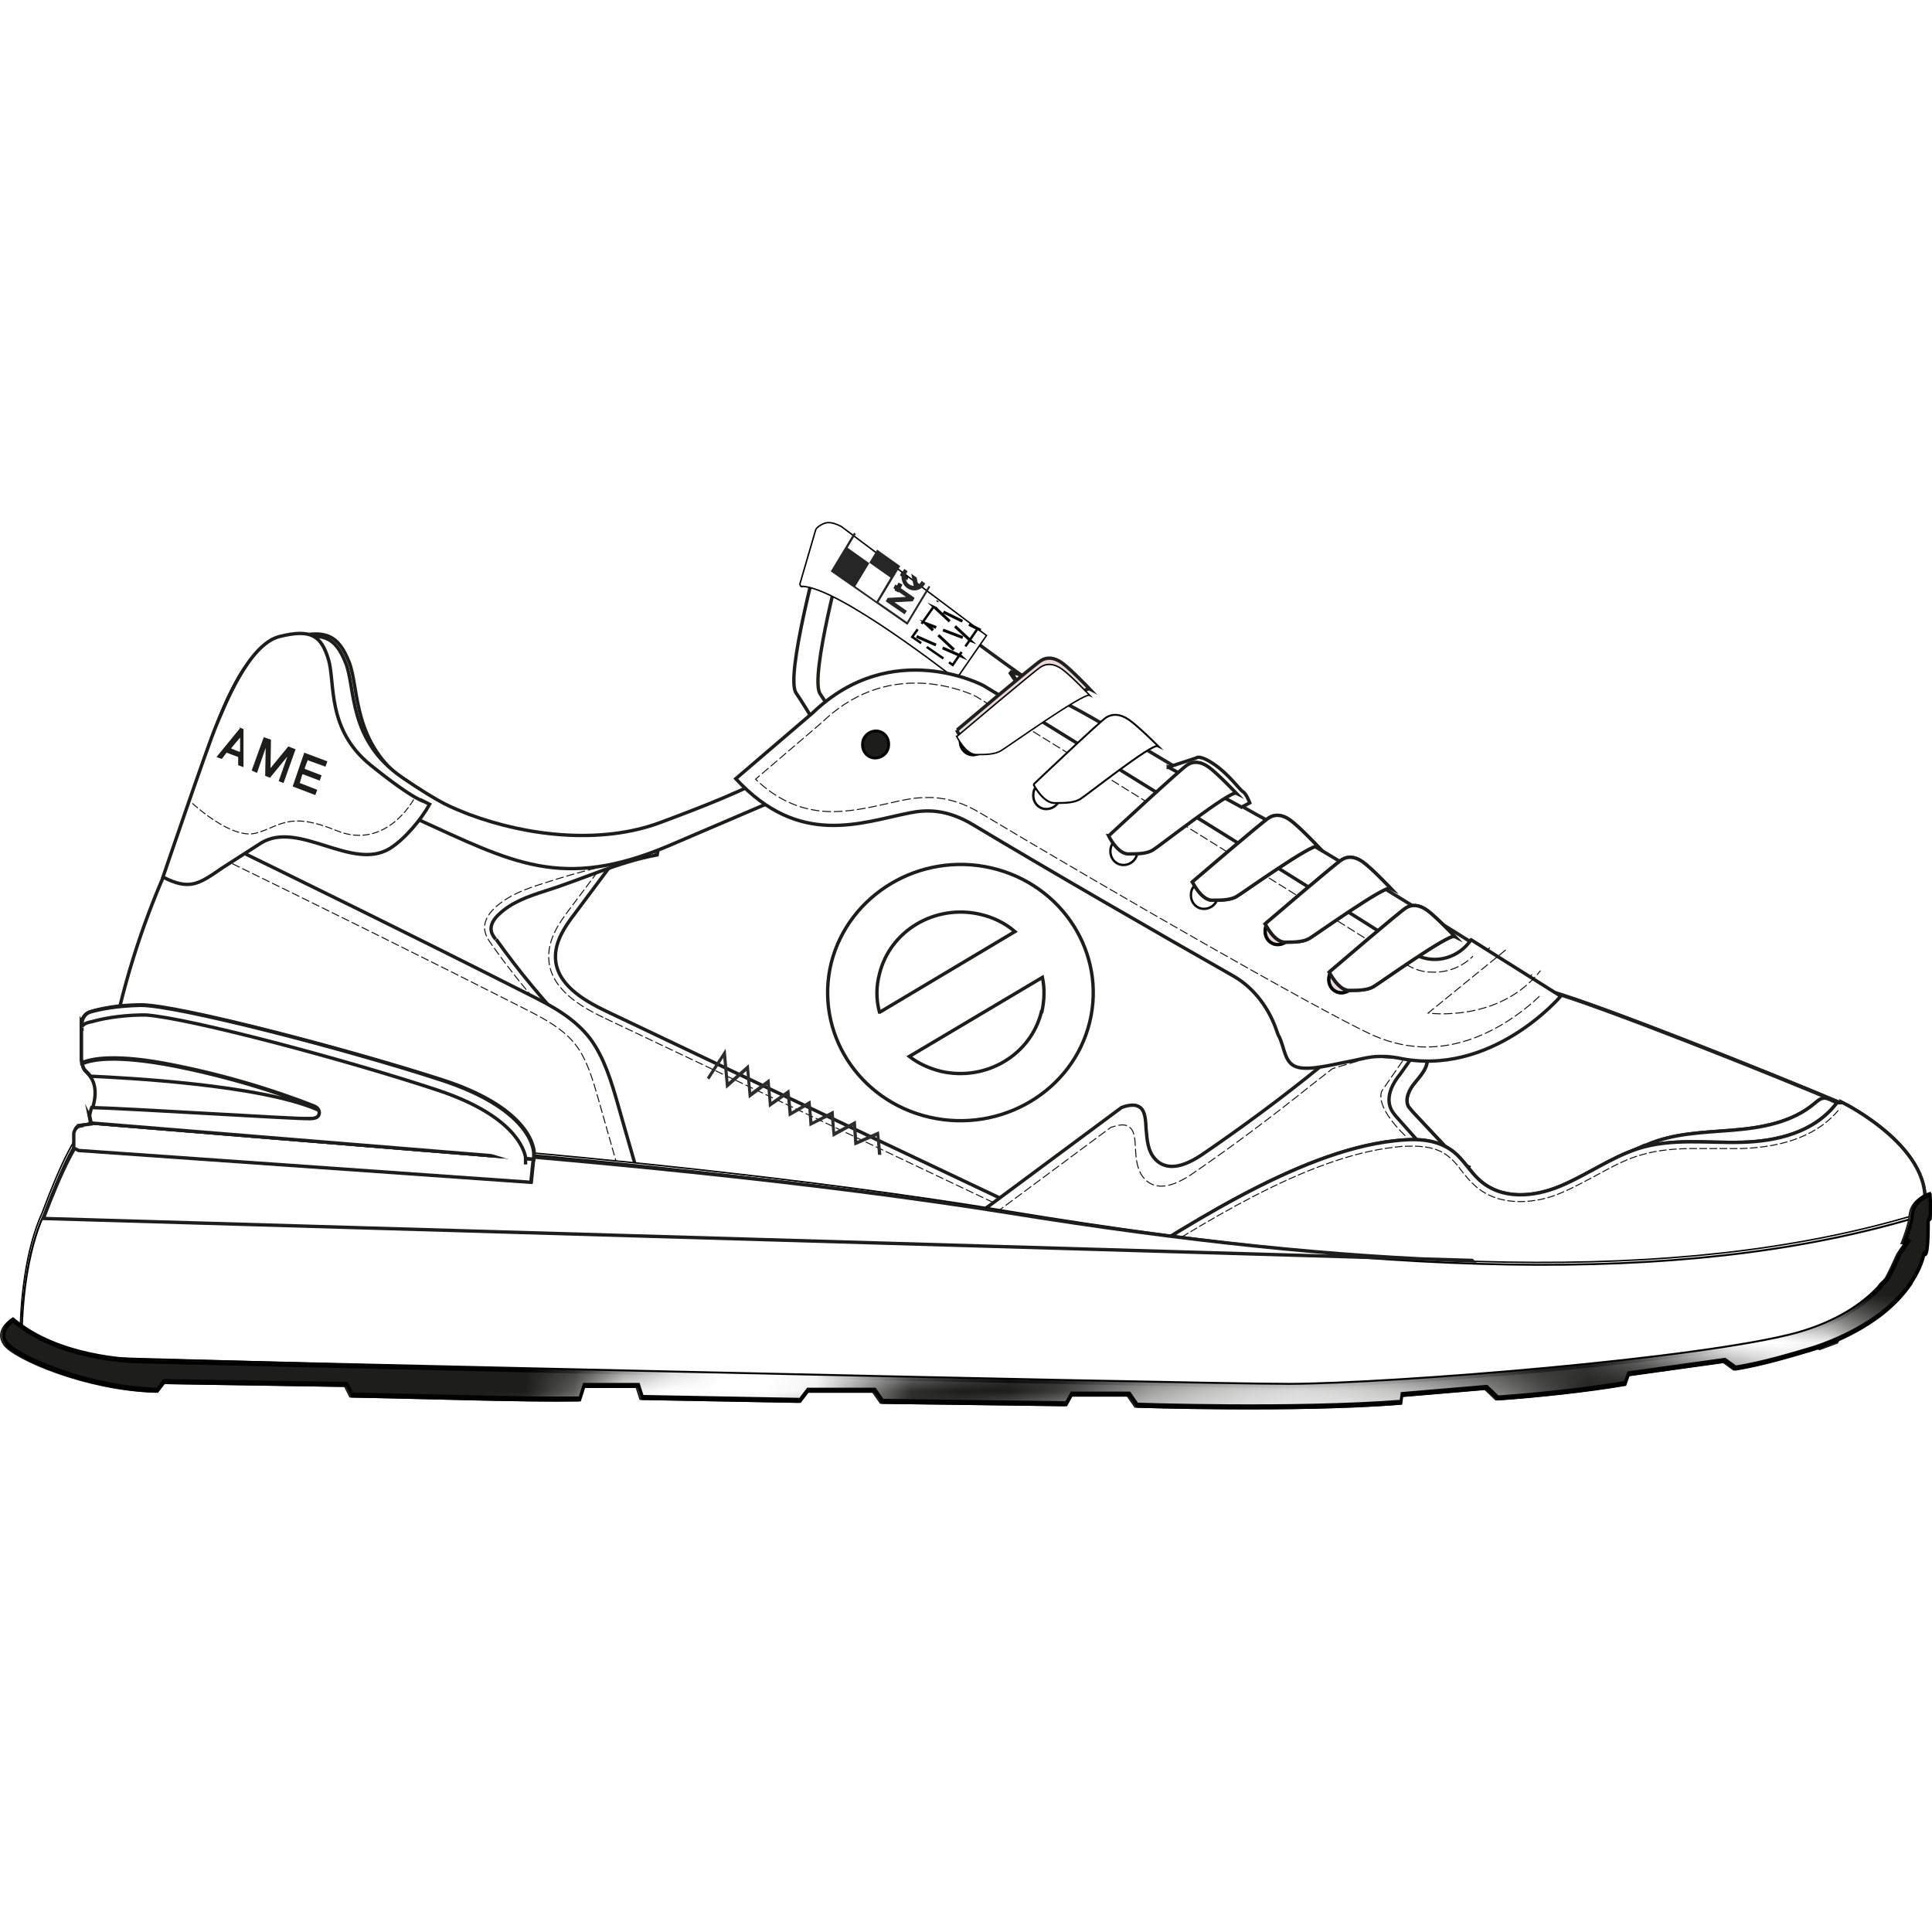 <?xml version="1.0" encoding="UTF-8"?>
<svg id="Calque_2" data-name="Calque 2" xmlns="http://www.w3.org/2000/svg" xmlns:xlink="http://www.w3.org/1999/xlink" viewBox="0 0 40.07 40">
  <defs>
    <style>
      .cls-1, .cls-2, .cls-3, .cls-4, .cls-5, .cls-6, .cls-7, .cls-8, .cls-9, .cls-10, .cls-11, .cls-12, .cls-13 {
        fill: none;
      }

      .cls-14 {
        fill: #262626;
      }

      .cls-15 {
        fill: #a2c0c3;
      }

      .cls-2 {
        stroke-dasharray: .18 .06;
        stroke-width: .02px;
      }

      .cls-2, .cls-16, .cls-17, .cls-18, .cls-3, .cls-4, .cls-19, .cls-5, .cls-6, .cls-7, .cls-8, .cls-20, .cls-21, .cls-22, .cls-23, .cls-9, .cls-24, .cls-25, .cls-26, .cls-10, .cls-27, .cls-11, .cls-12, .cls-28, .cls-29, .cls-13 {
        stroke-miterlimit: 10;
      }

      .cls-2, .cls-9, .cls-10, .cls-11, .cls-13 {
        stroke: #0b0d0d;
      }

      .cls-16, .cls-17, .cls-7 {
        stroke: #000;
      }

      .cls-16, .cls-19, .cls-30, .cls-24, .cls-25 {
        fill: #fff;
      }

      .cls-16, .cls-7 {
        stroke-width: .03px;
      }

      .cls-17, .cls-18, .cls-31 {
        fill: #1d1d1b;
      }

      .cls-17, .cls-19, .cls-24, .cls-28 {
        stroke-width: .07px;
      }

      .cls-18, .cls-3, .cls-4, .cls-5 {
        stroke: #020303;
      }

      .cls-18, .cls-5 {
        stroke-width: .06px;
      }

      .cls-32 {
        fill: #1e1f1d;
      }

      .cls-3 {
        stroke-width: .05px;
      }

      .cls-4 {
        stroke-width: .04px;
      }

      .cls-19, .cls-21, .cls-29 {
        stroke: #1d1d1b;
      }

      .cls-6 {
        stroke-dasharray: .44 .15;
        stroke-width: .06px;
      }

      .cls-6, .cls-8 {
        stroke: #060707;
      }

      .cls-8 {
        stroke-dasharray: .42 .14;
        stroke-width: .05px;
      }

      .cls-20 {
        fill: #3d4359;
        stroke: #040505;
        stroke-width: .02px;
      }

      .cls-21 {
        stroke-width: .03px;
      }

      .cls-21, .cls-33 {
        fill: #2d2d2e;
      }

      .cls-22 {
        fill: #bca68d;
        stroke-width: .05px;
      }

      .cls-22, .cls-23, .cls-26, .cls-12 {
        stroke: #1e1e1c;
      }

      .cls-34 {
        clip-path: url(#clippath-1);
      }

      .cls-23 {
        fill: #c5589b;
        stroke-width: .05px;
      }

      .cls-9 {
        stroke-dasharray: .15 .05;
        stroke-width: .02px;
      }

      .cls-24, .cls-25, .cls-28 {
        stroke: #20201d;
      }

      .cls-25 {
        stroke-width: .08px;
      }

      .cls-35 {
        fill: #050708;
      }

      .cls-26 {
        fill: #d1b5a9;
        stroke-width: .05px;
      }

      .cls-10 {
        stroke-dasharray: .17 .06;
        stroke-width: .02px;
      }

      .cls-36 {
        fill: #b1896e;
      }

      .cls-27 {
        fill: url(#Nouvelle_nuance_de_motif_17);
        stroke: #020202;
        stroke-width: .04px;
      }

      .cls-11 {
        stroke-dasharray: .16 .05;
        stroke-width: .02px;
      }

      .cls-12 {
        stroke-dasharray: .13 .07;
        stroke-width: .03px;
      }

      .cls-28 {
        fill: #ead9d6;
      }

      .cls-29 {
        fill: #a98270;
        stroke-width: .05px;
      }

      .cls-37 {
        clip-path: url(#clippath);
      }

      .cls-13 {
        stroke-dasharray: .17 .06;
        stroke-width: .02px;
      }
    </style>
    <clipPath id="clippath">
      <path class="cls-16" d="M16.63,12.16c.76.01,3.2,1.93,3.2,1.93l.63-.91-3.01-2.26c-.12-.06-.26-.12-.39-.05-.04.02-.1.05-.14.11l-.33,1.13s.01.06.04.06Z"/>
    </clipPath>
    <clipPath id="clippath-1">
      <path class="cls-1" d="M16.48,12l2.74,1.89.84-1.2c-2.17-1.45-2.56-1.84-2.59-1.8-.59.65-.83.31-1.02.98l.03.13"/>
    </clipPath>
    <pattern id="Nouvelle_nuance_de_motif_17" data-name="Nouvelle nuance de motif 17" x="0" y="0" width="47" height="41.44" patternTransform="translate(-2633.61 2166.33)" patternUnits="userSpaceOnUse" viewBox="0 0 47 41.44">
      <g>
        <rect class="cls-1" x="0" y="0" width="47" height="41.44"/>
        <path class="cls-30" d="M40.98,6.09C32.41.35,19.68.93,12.73,10.19c-5.21,7.52,2.32,14.47,1.16,20.26-2.32,9.26-11.58-1.74-13.89-6.95,1.74,1.16,4.05,2.89,4.63,1.16,2.89-6.95,2.32-15.05,9.26-20.26,9.84-6.95,22-5.21,30.79,2.01l-3.7-.32Z"/>
        <path class="cls-30" d="M43.69,13.37c-4.91-6.08-13.59-7.82-20.53-4.92-2.32,1.74-4.63,4.05-4.63,6.95.58,5.21,7.52,5.21,8.68,10.42.58,4.05-.58,8.68-4.05,10.42-1.74,1.16-4.63.58-6.95.58,2.89-1.74,7.52-5.21,5.21-8.1-4.05-5.21-10.42-10.42-6.37-17.37,5.79-9.26,17.94-8.68,25.86-3.34l2.77,5.36Z"/>
        <path class="cls-30" d="M46.92,31.61c-.61-6.37-6.98-18.52-11.03-14.47-5.21,5.79-1.16,19.68-11.58,24.31.58-1.16,0-2.89.58-3.47,9.26-8.1,1.16-16.79,0-25.47-.58-2.89,5.21-3.47,8.68-2.89,6.95,2.32,13.31,6.95,13.27,15.14.31,3.21.08,6.86.08,6.86Z"/>
      </g>
    </pattern>
  </defs>
  <g id="Calque_1-2" data-name="Calque 1">
    <g>
      <path class="cls-19" d="M17.2,15.49s-.46-.78-.69-1.12.49-2.97.49-2.97c0,0,.19-.03.33.07s3.58,2.78,4.25,3.09,3.72,2.22,4.32,2.49,4.16,2.5,4.16,2.5l.03,1.14-2.46,1.75-2.01-.11-4.9-2.68-2.4-1.56-.48-1.59-.65-1.03Z"/>
      <path class="cls-24" d="M17.7,15.51s-.46-.78-.69-1.12.49-2.97.49-2.97c0,0,.19-.03.33.07s3.58,2.78,4.25,3.09,3.72,2.22,4.32,2.49,4.16,2.5,4.16,2.5l1.31.83-1.28.31-2.46,1.75-2.01-.11-4.9-2.68-2.4-1.56-.48-1.59-.65-1.03Z"/>
      <g>
        <g>
          <path class="cls-30" d="M16.63,12.16c.76.01,3.2,1.93,3.2,1.93l.63-.91-3.01-2.26c-.12-.06-.26-.12-.39-.05-.04.02-.1.05-.14.11l-.33,1.13s.01.06.04.06Z"/>
          <g class="cls-37">
            <polygon class="cls-28" points="18.52 11.47 18.27 11.5 18.25 11.55 18.53 11.71 18.55 11.65 18.37 11.55 18.62 11.51 18.64 11.46 18.36 11.31 18.34 11.36 18.52 11.47"/>
            <path class="cls-28" d="M18.46,11.1l-.02.05.23.27.03-.06-.05-.06.05-.11h.07s.03-.05.03-.05l-.33-.05h0ZM18.63,11.18l-.03.07-.07-.08h.1Z"/>
            <polygon class="cls-28" points="18.8 10.9 18.57 10.87 18.54 10.94 18.82 11.09 18.84 11.04 18.66 10.94 18.88 10.97 18.9 10.92 18.75 10.75 18.93 10.85 18.96 10.79 18.68 10.64 18.64 10.71 18.8 10.9"/>
            <polygon class="cls-28" points="18.87 10.38 18.81 10.35 18.71 10.57 18.99 10.72 19.09 10.51 19.04 10.48 18.97 10.64 18.9 10.6 18.98 10.45 18.92 10.42 18.85 10.58 18.79 10.54 18.87 10.38"/>
            <polygon class="cls-28" points="19.14 11.14 19.12 11.13 19.17 11.02 19.19 11.04 19.14 11.14"/>
            <polygon class="cls-28" points="18.62 12.24 18.6 12.23 18.65 12.13 18.67 12.14 18.62 12.24"/>
            <polygon class="cls-28" points="18.71 11.92 18.72 11.9 18.81 11.95 18.8 11.98 18.71 11.92"/>
            <path class="cls-28" d="M18.9,11.7s0,0,0,.01c0,0,0,0,0,.02,0,0,0,.01,0,.02,0,0,0,.01,0,.02,0,0,0,.01-.01.02,0,0-.01,0-.02.01,0,0-.01,0-.02,0,0,0-.01,0-.02,0,0,0-.01,0-.02-.01,0,0,0-.01-.01-.02,0,0,0-.01,0-.02s0-.02,0-.02c0,0,0,0,0-.01,0,0,0,0,.01,0,0,0,0,0,.01,0,0,0,0,0,.01,0,0,0,0,0,0,0,0,0,0,0,0,0,0,0,0,0,0,0,0,0,0,0,0,0,0,0-.01,0-.01,0,0,0,0,0-.01.01,0,0,0,0,0,.01,0,0,0,0,0,.01,0,0,0,0,0,.01,0,0,0,0,0,0,0,0,0,0,.01,0,0,0,0,0,.01,0,0,0,0,0,.01,0,0,0,0,0,0-.01,0,0,0-.01,0-.02,0,0,0-.01,0-.02,0,0,0,0,0,0,0,0,0,0,0,0,0,0,0,0,0,0,0,0,0,0,0,0"/>
            <polygon class="cls-28" points="18.93 11.66 18.96 11.6 18.97 11.61 18.94 11.69 18.84 11.64 18.88 11.56 18.89 11.57 18.87 11.63 18.89 11.64 18.91 11.59 18.93 11.6 18.91 11.65 18.93 11.66"/>
            <polygon class="cls-28" points="18.93 11.45 19.03 11.5 19.02 11.52 18.94 11.48 18.94 11.5 18.92 11.49 18.93 11.45"/>
            <path class="cls-28" d="M19.03,11.45h0s0,0,0,0,0,0,0,0c0,0,0,0,0,0,0,0,0,0,0,0s0,0,0,0c0,0,0,0-.01,0h0s0,0,0,.01c0,0,0,0,0,.01,0,0,0,0,0,.01,0,0,0,0-.01,0,0,0,0,0-.01,0,0,0,0,0-.01,0,0,0-.01,0-.01-.01,0,0,0,0,0-.01,0,0,0,0,0-.01,0,0,0,0,0-.01,0,0,0-.01,0-.01,0,0,0,0,.01,0,0,0,0,0,.01,0,0,0,0,0,.01,0,0,0,0,0,.01,0,0,0,0,0,0,0,0,0,.02.01.02.02,0,0,0,.01.01.02,0,0,0,.01,0,.02s0,.01,0,.01c0,0,0,0,0,.01,0,0,0,0,0,0,0,0,0,0-.01,0,0,0,0,0-.01,0v-.02ZM18.98,11.42s0,0,0,0c0,0,0,0,0,0,0,0,0,0,0,0,0,0,0,0,0,0,0,0,0,0,0,0,0,0,0,0,0,0,0,0,0,0,0,0,0,0,0,0,0,0,0,0-.01,0-.01,0s0,0-.01,0c0,0,0,0,0,0,0,0,0,0,0,0,0,0,0,0,0,0,0,0,0,0,0,0"/>
            <path class="cls-28" d="M19.07,11.35h0s0,0,0,0,0,0,0,0c0,0,0,0,0,0,0,0,0,0,0,0,0,0,0,0,0,0,0,0,0,0-.01,0h0s0,0,0,.01c0,0,0,0,0,.01,0,0,0,0,0,.01,0,0,0,0-.01,0,0,0,0,0-.01,0,0,0,0,0-.01,0,0,0-.01,0-.01-.01,0,0,0,0,0-.01,0,0,0,0,0-.01,0,0,0,0,0-.01,0,0,0-.01,0-.01,0,0,0,0,.01,0,0,0,0,0,.01,0,0,0,0,0,.01,0,0,0,0,0,.01,0,0,0,0,0,0,0,0,0,.02.01.02.02,0,0,0,.01.01.02,0,0,0,.01,0,.02s0,.01,0,.01c0,0,0,0,0,.01,0,0,0,0,0,0,0,0,0,0-.01,0,0,0,0,0-.01,0v-.02ZM19.03,11.33s0,0,0,0c0,0,0,0,0,0,0,0,0,0,0,0,0,0,0,0,0,0,0,0,0,0,0,0,0,0,0,0,0,0,0,0,0,0,0,0,0,0,0,0,0,0,0,0-.01,0-.01,0,0,0,0,0-.01,0,0,0,0,0,0,0,0,0,0,0,0,0,0,0,0,0,0,0,0,0,0,0,0,0"/>
            <polygon class="cls-28" points="19.05 11.21 19.14 11.26 19.13 11.28 19.06 11.24 19.05 11.25 19.04 11.25 19.05 11.21"/>
          </g>
          <path class="cls-7" d="M16.63,12.16c.76.01,3.2,1.93,3.2,1.93l.63-.91-3.01-2.26c-.12-.06-.26-.12-.39-.05-.04.02-.1.05-.14.11l-.33,1.13s.01.06.04.06Z"/>
        </g>
        <polyline class="cls-8" points="20.26 13.06 19.76 13.79 18.92 13.21 19.45 12.46"/>
        <polyline class="cls-6" points="19.01 13.2 19.92 13.6 19.2 12.93 20.12 13.28 19.4 12.61 20.34 13.07"/>
        <g class="cls-34">
          <g>
            <path class="cls-14" d="M17.23,11.85l1.59,1.11,1.83-3.04-1.59-1.11-1.83,3.04ZM19.52,9.19l-.29.48.44.31-.3.5-.44-.31-.3.5.44.31-.3.5-.44-.31-.3.5.44.31-.29.49-.44-.31.29-.48-.45-.32.3-.5.45.32.3-.5-.45-.32.3-.5.45.32.3-.5-.45-.32.29-.49.45.32ZM18.81,12.9l-.59-.41,1.78-2.96.59.41-1.78,2.96Z"/>
            <g>
              <path class="cls-14" d="M18.74,11.82c-.08.13-.04.3.08.38s.28.05.36-.08.04-.3-.08-.38-.28-.05-.36.08ZM18.94,12.15s-.05-.01-.08-.03c-.08-.05-.1-.17-.05-.25.01-.02.03-.04.06-.06h.01s.07.34.07.34h-.01ZM19.05,11.82c.08.05.1.17.05.25-.01.02-.03.04-.05.05h-.01s-.07-.34-.07-.34h.01s.05.02.07.03Z"/>
              <polygon class="cls-14" points="18.79 12.38 18.41 12.4 18.41 12.4 18.37 12.47 18.76 12.74 18.81 12.67 18.55 12.49 18.93 12.47 18.97 12.4 18.57 12.12 18.53 12.2 18.79 12.38"/>
              <polygon class="cls-14" points="19.45 11.29 19.07 11.3 19.03 11.37 19.42 11.65 19.47 11.57 19.21 11.39 19.59 11.37 19.63 11.3 19.24 11.03 19.19 11.11 19.45 11.29"/>
              <path class="cls-14" d="M19.41,10.73l-.04.07.3.43.05-.08-.06-.09.09-.15.1.02.05-.08-.48-.12h0ZM19.66,10.89l-.06.09-.09-.13.15.04Z"/>
              <polygon class="cls-14" points="19.95 10.49 19.61 10.41 19.55 10.51 19.94 10.78 19.99 10.71 19.73 10.53 20.05 10.61 20.09 10.54 19.89 10.26 20.15 10.44 20.2 10.36 19.8 10.09 19.74 10.19 19.95 10.49"/>
              <polygon class="cls-14" points="20.12 9.73 20.05 9.68 19.86 9.99 20.26 10.26 20.44 9.96 20.37 9.91 20.23 10.13 20.14 10.07 20.27 9.86 20.2 9.81 20.07 10.02 19.98 9.96 20.12 9.73"/>
            </g>
          </g>
        </g>
      </g>
      <path class="cls-22" d="M38.4,27.38c.36-.37.78-.65,1.22-.87.04-.08.08-.17.13-.25.02-.46.12-.91.26-1.34-.07-.09-.15-.18-.23-.27-.02-.02-.19-.18-.2-.2-.04-.03-.08-.06-.12-.09-.05-.03-.44-.23-.11-.09-.61-.27-1.03-.76-1.12-1.37-1.66-.7-5.01-2.03-6.05-2.33l-2.37.59-1.12-.74c-.13.04-.25.07-.39.07-.23.04-.45.03-.67-.05-.22-.06-.41-.17-.56-.32-.18-.13-.32-.29-.42-.49,0-.01-.01-.03-.02-.04-.03-.06-.07-.17-.08-.2-.81-.38-1.53-.92-2.29-1.39-.94-.58-1.93-1.07-2.95-1.47,0,0-.02,0-.03-.01-.09-.01-.18-.05-.26-.13-.27-.28-.59-.53-.95-.68-.44-.17-.93-.19-1.36-.38-.12-.05-.21-.14-.27-.24,0,.32-.24.62-.59.46-.15-.07-.46.06-.66.15-.14.07-.28.14-.42.22-.06.04-.13.08-.19.12,0,0-.14.11-.08.05-.18.15-.39.14-.55.05-.63.4-1.6.8-2.47,1.14-1.21.47-2.73.31-3.96-.18h0s0,0,0,0c-.18-.07-.35-.15-.51-.24-.21-.12-.49-.3-.87-.58-1.14-.82-.97-1.96-1.18-2.52-.21-.55-.47-.71-1.22-.48-.75.23-1.25,1.79-1.43,2.27-.18.48-.96,3.73-.96,3.73.65.28.76.13,1.3-.29-.21.73-.87,1.22-1.67,1.23-.04,0-.07,0-.1,0-.05.93-.09,2.58-.15,2.73-.96,2.52-1.41,2.16-1.03,2.92l.73,1.38,18.91,1.71c.34-.35.81-.57,1.28-.55.13,0,.27.02.4.05.51.06,1.02.09,1.53.17.14.02.28.06.41.1.31-.25.71-.4,1.13-.43,2.64-.21,5.32.21,7.94-.24.22-.04.45-.04.66,0,.23.01.45.07.66.17.51-.29,1.11-.44,1.7-.44.25,0,.48.06.69.17l.35-.13c.08-.16.18-.3.31-.43"/>
      <path class="cls-28" d="M38.4,27.38c.36-.37.78-.65,1.22-.87.04-.08.08-.17.13-.25.02-.46.12-.91.26-1.34-.07-.09-.15-.18-.23-.27-.02-.02-.19-.18-.2-.2-.04-.03-.08-.06-.12-.09-.05-.03-.44-.23-.11-.09-.61-.27-1.03-.76-1.12-1.37-1.66-.7-5.01-2.03-6.05-2.33l-2.37.59-1.12-.74c-.13.04-.25.07-.39.07-.23.04-.45.03-.67-.05-.22-.06-.41-.17-.56-.32-.18-.13-.32-.29-.42-.49,0-.01-.01-.03-.02-.04-.03-.06-.07-.17-.08-.2-.81-.38-1.53-.92-2.29-1.39-.94-.58-1.93-1.07-2.95-1.47,0,0-.02,0-.03-.01-.09-.01-.18-.05-.26-.13-.27-.28-.59-.53-.95-.68-.44-.17-.93-.19-1.36-.38-.12-.05-.21-.14-.27-.24,0,.32-.24.62-.59.46-.15-.07-.46.06-.66.15-.14.07-.28.14-.42.22-.06.04-.13.08-.19.12,0,0-.14.11-.08.05-.18.15-.39.14-.55.05-.63.4-1.6.8-2.47,1.14-1.21.47-2.73.31-3.96-.18h0s0,0,0,0c-.18-.07-.35-.15-.51-.24-.21-.12-.49-.3-.87-.58-1.14-.82-.97-1.96-1.18-2.52-.21-.55-.47-.71-1.22-.48-.75.23-1.25,1.79-1.43,2.27-.18.48-.96,3.73-.96,3.73.65.28.76.13,1.3-.29-.21.73-.87,1.22-1.67,1.23-.04,0-.07,0-.1,0-.05.93-.09,2.58-.15,2.73-.96,2.52-1.41,2.16-1.03,2.92l.73,1.38,18.91,1.71c.34-.35.81-.57,1.28-.55.13,0,.27.02.4.05.51.06,1.02.09,1.53.17.14.02.28.06.41.1.31-.25.71-.4,1.13-.43,2.64-.21,5.32.21,7.94-.24.22-.04.45-.04.66,0,.23.01.45.07.66.17.51-.29,1.11-.44,1.7-.44.25,0,.48.06.69.17l.35-.13c.08-.16.18-.3.31-.43"/>
      <path class="cls-25" d="M38.4,27.38c.36-.37.78-.65,1.22-.87.04-.08.08-.17.13-.25.02-.46.12-.91.26-1.34-.07-.09-.15-.18-.23-.27-.02-.02-.19-.18-.2-.2-.04-.03-.08-.06-.12-.09-.05-.03-.44-.23-.11-.09-.61-.27-1.03-.76-1.12-1.37-1.66-.7-5.01-2.03-6.05-2.33l-2.37.59-1.12-.74c-.13.04-.25.07-.39.07-.23.04-.45.03-.67-.05-.22-.06-.41-.17-.56-.32-.18-.13-.32-.29-.42-.49,0-.01-.01-.03-.02-.04-.03-.06-.07-.17-.08-.2-.81-.38-1.53-.92-2.29-1.39-.94-.58-1.93-1.07-2.95-1.47,0,0-.02,0-.03-.01-.09-.01-.18-.05-.26-.13-.27-.28-.59-.53-.95-.68-.44-.17-.93-.19-1.36-.38-.12-.05-.21-.14-.27-.24,0,.32-.24.62-.59.46-.15-.07-.46.06-.66.15-.14.07-.28.14-.42.22-.06.04-.13.08-.19.12,0,0-.14.11-.08.05-.18.15-.39.14-.55.05-.63.4-1.6.8-2.47,1.14-1.21.47-2.73.31-3.96-.18h0s0,0,0,0c-.18-.07-.35-.15-.51-.24-.21-.12-.49-.3-.87-.58-1.14-.82-.97-1.96-1.18-2.52-.21-.55-.47-.71-1.22-.48-.75.23-1.25,1.79-1.43,2.27-.18.48-.96,3.73-.96,3.73.65.28.76.13,1.3-.29-.21.73-.87,1.22-1.67,1.23-.04,0-.07,0-.1,0-.05.93-.09,2.58-.15,2.73-.96,2.52-1.41,2.16-1.03,2.92l.73,1.38,18.91,1.71c.34-.35.81-.57,1.28-.55.13,0,.27.02.4.05.51.06,1.02.09,1.53.17.14.02.28.06.41.1.31-.25.71-.4,1.13-.43,2.64-.21,5.32.21,7.94-.24.22-.04.45-.04.66,0,.23.01.45.07.66.17.51-.29,1.11-.44,1.7-.44.25,0,.48.06.69.17l.35-.13c.08-.16.18-.3.31-.43"/>
      <path class="cls-12" d="M38.4,27.38c.36-.37.78-.65,1.22-.87.04-.08.08-.17.13-.25.02-.46.12-.91.26-1.34-.07-.09-.15-.18-.23-.27-.02-.02-.19-.18-.2-.2-.04-.03-.08-.06-.12-.09-.05-.03-.44-.23-.11-.09-.61-.27-1.03-.76-1.12-1.37-1.66-.7-5.01-2.03-6.05-2.33l-2.37.59-1.12-.74c-.13.04-.25.07-.39.07-.23.04-.45.03-.67-.05-.22-.06-.41-.17-.56-.32-.18-.13-.32-.29-.42-.49,0-.01-.01-.03-.02-.04-.03-.06-.07-.17-.08-.2-.81-.38-1.53-.92-2.29-1.39-.94-.58-1.93-1.07-2.95-1.47,0,0-.02,0-.03-.01-.09-.01-.18-.05-.26-.13-.27-.28-.59-.53-.95-.68-.44-.17-.93-.19-1.36-.38-.12-.05-.21-.14-.27-.24,0,.32-.24.62-.59.46-.15-.07-.46.06-.66.15-.14.07-.28.14-.42.22-.06.04-.13.08-.19.12,0,0-.14.11-.08.05-.18.15-.39.14-.55.05-.63.4-1.6.8-2.47,1.14-1.21.47-2.73.31-3.96-.18h0s0,0,0,0c-.18-.07-.35-.15-.51-.24-.21-.12-.49-.3-.87-.58-1.14-.82-.97-1.96-1.18-2.52-.21-.55-.47-.71-1.22-.48-.75.23-1.25,1.79-1.43,2.27-.18.48-.96,3.73-.96,3.73.65.28.76.13,1.3-.29-.21.73-.87,1.22-1.67,1.23-.04,0-.07,0-.1,0-.05.93-.09,2.58-.15,2.73-.96,2.52-1.41,2.16-1.03,2.92l.73,1.38,18.91,1.71c.34-.35.81-.57,1.28-.55.13,0,.27.02.4.05.51.06,1.02.09,1.53.17.14.02.28.06.41.1.31-.25.71-.4,1.13-.43,2.64-.21,5.32.21,7.94-.24.22-.04.45-.04.66,0,.23.01.45.07.66.17.51-.29,1.11-.44,1.7-.44.25,0,.48.06.69.17l.35-.13c.08-.16.18-.3.31-.43"/>
      <path class="cls-28" d="M34.14,23.75c.56-.25,1.18-.26,1.79-.31.61-.05,1.24-.16,1.71-.56.05-.04.1-.09.16-.1.07-.02.14.02.21.05.18.08.36.17.49.31.14.14.22.36.16.55-.06.21-.26.33-.45.42-1.27.62-2.69.75-4.09.88-.05,0-.1,0-.15-.01-.11-.04-.49-.55-.52-.67-.05-.3.44-.45.67-.56"/>
      <path class="cls-19" d="M34.14,23.75c.56-.25,1.18-.26,1.79-.31.61-.05,1.24-.16,1.71-.56.05-.04.1-.09.16-.1.07-.02.14.02.21.05.18.08.36.17.49.31.14.14.22.36.16.55-.06.21-.26.33-.45.42-1.27.62-2.69.75-4.09.88-.05,0-.1,0-.15-.01-.11-.04-.49-.55-.52-.67-.05-.3.44-.45.67-.56Z"/>
      <path class="cls-19" d="M12.57,20.97c-.48-.23-1.05-.57-1.05-1.13,0-.33.2-.63.4-.89.41-.55.82-1.1,1.24-1.66-.25.09-.53.34-.8.32-.06,0-.24.07-.3.08-.14.13-.16,0-.33.08-.26.14-.46.21-.74.24-.13.02-.23.04-.35.03-.37-.02-.71-.13-1.01-.32-1.02,1.32-2.25,2.93-2.23,2.94.04.03-2.2,3-2.2,3l11.26,4.59,5.13-3c-3.01-1.43-6.02-2.85-9.02-4.28"/>
      <path class="cls-10" d="M12.51,21.1c-.48-.23-1.13-.61-1.13-1.26,0-.37.2-.68.43-.98l.99-1.32c-.1.01-.2.02-.29.02-.05,0-.09,0-.14,0-.12.01-.25.02-.37.02-.02,0-.05,0-.08,0-.23.11-.49.18-.74.18-.06,0-.13,0-.19.01-.23.04-.46.07-.68.1-.18.02-.36,0-.53-.08-1.35,1.75-2.17,2.83-2.23,2.94h0c-.07.15-.44.67-2.1,2.87l11.02,4.5,4.83-2.83-8.77-4.16Z"/>
      <path class="cls-19" d="M10.28,19.48c-.04-.05-.08-.11-.09-.17-.03-.13.06-.26.16-.35.26-.25.61-.37.95-.48.8-.25,1.51-.6,2.33-.75l.06-.37c-1.2.34-2.62.17-3.79-.29h0s0,0,0,0c-.18-.07-.36-.15-.53-.24-.21-.12-.5-.3-.9-.58-1.18-.82-1.01-1.96-1.23-2.52-.22-.55-.48-.71-1.26-.48-.78.23-1.3,1.79-1.48,2.27-.18.48-1,3.73-1,3.73.68.28.79.13,1.35-.29-.22.73-.9,1.22-1.73,1.23-.04,0-.07,0-.11,0-.05.93-.09,2.58-.15,2.73-1,2.52-1.46,2.16-1.07,2.92l.76,1.38,6.51.57c.9-2.05,2.78-6.44,2.78-6.44-.56-.58-1.08-1.21-1.55-1.87"/>
      <path class="cls-10" d="M2.62,27.08l-.72-1.31c-.17-.35-.16-.36.08-.77.2-.33.55-.89,1-2.03.05-.11.07-.6.11-1.69.01-.33.03-.66.04-.95.87-.02,1.6-.56,1.84-1.34l.13-.43-.48.36c-.29.22-.42.31-.59.31-.1,0-.21-.03-.37-.09.15-.6.81-3.17.96-3.58l.05-.13c.19-.51.69-1.85,1.34-2.05.22-.07.39-.1.53-.1.27,0,.41.12.56.49.05.13.08.3.11.5.1.61.24,1.44,1.17,2.08.35.24.66.44.91.58.18.09.36.17.55.24h.02c.79.31,1.66.48,2.47.48.44,0,.85-.05,1.24-.14l.02.22c-.78.15-1.56.34-2.32.59-.35.11-.72.24-1.01.51-.16.15-.24.33-.2.49.02.1.07.17.11.23.45.64.95,1.25,1.49,1.81-.27.63-1.87,4.36-2.7,6.25l-6.33-.55Z"/>
      <path class="cls-19" d="M6.47,13.64c.49.69.28,2.48,2.19,3.35,1.96.89,2.99,1.49,5.21.55l2.22-.95.05-.6c-.63.38-1.59.75-2.45,1.07-1.21.45-2.73.29-3.96-.17h0s0,0,0,0c-.18-.07-.35-.14-.51-.22-.21-.11-.49-.28-.87-.54-1.14-.78-.97-1.86-1.18-2.38-.21-.53-.47-.68-1.22-.45-.39.11-.71.56-.95,1.03h.03s.99-1.35,1.47-.66"/>
      <path class="cls-32" d="M20.96,13.9l-.05.06.26.38.05-.07-.06-.08.1-.12.1.03.05-.07-.47-.14h0ZM21.19,14.05l-.06.07-.08-.12.14.04Z"/>
      <polygon class="cls-32" points="21.94 14.12 21.91 14.1 22.01 13.98 22.03 14 21.94 14.12"/>
      <polygon class="cls-32" points="21.55 14.45 21.68 14.54 21.66 14.56 21.56 14.49 21.54 14.51 21.53 14.5 21.55 14.45"/>
      <path class="cls-32" d="M21.69,14.47h0s0,0,.01,0,0,0,.01,0c0,0,0,0,0,0,0,0,0,0,0,0,0,0,0,0,0-.01,0,0,0,0-.01-.01h0s0,.01,0,.02c0,0,0,0,0,.01,0,0,0,0-.02.01,0,0-.01,0-.02,0,0,0-.01,0-.02,0,0,0-.01,0-.02,0,0,0-.01-.01-.02-.02,0,0,0-.01,0-.02,0,0,0-.01,0-.02,0,0,0-.01.01-.02,0,0,.01-.01.02-.01,0,0,.01,0,.02,0,0,0,.01,0,.02,0,0,0,.01,0,.02,0s.01,0,.01,0c0,0,0,0,.01,0,.01,0,.02.02.03.03,0,0,0,.02.01.02,0,0,0,.01,0,.02,0,0,0,.01,0,.02,0,0,0,0-.01.01,0,0,0,0-.02,0,0,0-.01,0-.02,0,0,0-.01,0-.02,0l.02-.02ZM21.63,14.43s0,0,.01,0c0,0,0,0,0,0,0,0,0,0,0,0,0,0,0,0,0,0,0,0,0,0,0,0,0,0,0,0,0,0,0,0,0,0,0,0,0,0,0,0,0,0,0,0-.01,0-.02,0,0,0-.01,0-.02,0,0,0,0,0,0,0,0,0,0,0,0,0,0,0,0,0,0,0,0,0,0,0,0,0"/>
      <path class="cls-32" d="M21.77,14.37h0s0,0,.01,0,0,0,.01,0c0,0,0,0,0,0,0,0,0,0,0,0,0,0,0,0,0-.01,0,0,0,0-.01-.01h0s0,.01,0,.02c0,0,0,0,0,.01,0,0,0,0-.02.01,0,0-.01,0-.02,0,0,0-.01,0-.02,0,0,0-.01,0-.02,0,0,0-.01-.01-.02-.02,0,0,0-.01,0-.02,0,0,0-.01,0-.02,0,0,0-.01.01-.02,0,0,.01-.01.02-.01,0,0,.01,0,.02,0,0,0,.01,0,.02,0,0,0,.01,0,.02,0s.01,0,.01,0c0,0,0,0,.01,0,.01,0,.02.02.03.03,0,0,0,.02.01.02,0,0,0,.01,0,.02,0,0,0,.01,0,.02,0,0,0,0-.01.01,0,0,0,0-.02,0,0,0-.01,0-.02,0,0,0-.01,0-.02,0l.02-.02ZM21.72,14.33s0,0,.01,0c0,0,0,0,0,0,0,0,0,0,0,0,0,0,0,0,0,0,0,0,0,0,0,0,0,0,0,0,0,0,0,0,0,0,0,0,0,0,0,0,0,0,0,0-.01,0-.02,0,0,0-.01,0-.02,0,0,0,0,0,0,0,0,0,0,0,0,0,0,0,0,0,0,0,0,0,0,0,0,0"/>
      <polygon class="cls-32" points="21.78 14.18 21.9 14.27 21.88 14.29 21.78 14.22 21.77 14.24 21.75 14.23 21.78 14.18"/>
      <path class="cls-35" d="M14.54,25.37c.15,0,.2-.19.02-.19-.15,0-.2.19-.02.19"/>
      <path class="cls-11" d="M30.9,19.65s-.75.82-1.19.96c-.44.14,1.36.45,2.09-.43"/>
      <path class="cls-28" d="M4.93,15.2l-.56.61.12.05.12-.13h0s0,0,0,0l.25.11h0s0,.01,0,.01v.17s.11.05.11.05l.05-.84-.11-.05ZM4.89,15.71h-.01s-.16-.08-.16-.08h-.01s0-.02,0-.02l.18-.19.02-.02v.03s-.02.27-.02.27v.02Z"/>
      <polygon class="cls-28" points="5.55 16.12 5.59 15.49 5.43 15.42 5.13 16.15 5.24 16.2 5.46 15.66 5.42 16.28 5.53 16.33 5.93 15.88 5.71 16.41 5.82 16.46 6.12 15.74 5.97 15.66 5.55 16.12"/>
      <polygon class="cls-28" points="6.01 16.54 6.5 16.77 6.55 16.65 6.18 16.48 6.17 16.48 6.17 16.47 6.24 16.3 6.25 16.29 6.26 16.29 6.61 16.45 6.66 16.34 6.31 16.18 6.3 16.17 6.3 16.16 6.37 16 6.37 15.99 6.38 15.99 6.76 16.16 6.81 16.04 6.31 15.82 6.01 16.54"/>
      <polygon class="cls-1" points="3.75 17.21 7.06 17.88 8.66 16.42 5.53 13.24 3.75 17.21"/>
      <path class="cls-19" d="M13.37,24.84c-.18-.64-.37-1.28-.55-1.92-.14-.49-.29-.99-.58-1.38-.33-.43-.8-.68-1.26-.91-2.35-1.19-4.71-2.35-7.08-3.5,0,0-1.57,2.73-1.81,6.26-.25,3.53,11.28,1.44,11.28,1.44"/>
      <path class="cls-13" d="M4.61,17.81c2.09,1.02,4.2,2.06,6.27,3.11.37.19.79.4,1.06.75.24.31.36.74.48,1.16l.6,2.11c-.94.15-3.94-.13-6.32-.21t0,0c-2.27-.07-3.1-.54-3.41-.93"/>
      <path class="cls-19" d="M20.56,18c-1.48-.34-2.96.55-3.32,1.97-.35,1.43.56,2.86,2.04,3.2,1.48.34,2.97-.54,3.32-1.97.35-1.43-.57-2.86-2.04-3.2ZM18.24,20.99c-.07-.26-.07-.53,0-.79.22-.9,1.15-1.45,2.08-1.24.27.06.52.18.73.36l-2.8,1.67ZM21.6,20.98c-.22.9-1.15,1.45-2.08,1.24-.24-.06-.47-.16-.66-.31l2.76-1.64c.05.24.04.47-.01.71Z"/>
      <path class="cls-19" d="M8.71,16.58l.2.1c-.17.31-.52.73-.83.92-.78.47-1.88-.59-2.66-.12-.11.07-.7.45-.81.52-.49.34-.68.47-1.23.19,0,0,.93-2.73,1.1-3.13.17-.4.67-1.7,1.32-1.86.65-.16.86-.02,1.01.47.15.48-.05,1.45.88,2.2.93.75,1.13.76,1.13.76"/>
      <path class="cls-9" d="M3.99,16.66s.8.75,1.31.62c.51-.13.67-.47,1.69-.05,1.02.41,1.59-.65,1.59-.65"/>
      <path class="cls-28" d="M30.07,23.88l-.76-.81s-.07-.08-.1-.12c-.08-.16.02-.36.13-.49.11-.14.25-.28.26-.46l-1.29-.23-.61.16s0,.07,0,.11c0,.42-.19,1-.53,1.28-.24.19-.45.41-.69.61-.46.39-.85.64-1.41.85-.43.16-.88.09-1.26-.12-.06.08-.11.15-.18.22-.12.09-.24.18-.36.27-.4.25-.9.26-1.33.14-.25-.07-.5-.24-.7-.44-.26.53-.77.92-1.53.92-.26,0-.49-.05-.69-.13-.27.23-.64.36-1.08.35-.34-.01-.62-.11-.85-.26-.07.06-.14.13-.2.22-.08.11-.13.25-.08.38.06.15.22.21.37.25.73.17,1.48.11,2.23.13,1.44.03,2.87.38,4.31.47,1.03.07,2.06.01,3.09-.04.48-.03.97-.06,1.41-.25.37-.17.69-.45.91-.81.14-.23.24-.48.38-.71.17-.29.4-.53.63-.77.12-.13.19-.27.31-.4-.15-.06-.27-.18-.39-.3"/>
      <path class="cls-19" d="M30.07,23.88l-.76-.81s-.07-.08-.1-.12c-.08-.16.02-.36.13-.49.11-.14.25-.28.26-.46l-1.29-.23-.61.16s0,.07,0,.11c0,.42-.19,1-.53,1.28-.24.19-.45.41-.69.61-.46.39-.85.64-1.41.85-.43.16-.88.09-1.26-.12-.06.08-.11.15-.18.22-.12.09-.24.18-.36.27-.4.25-.9.26-1.33.14-.25-.07-.5-.24-.7-.44-.26.53-.77.92-1.53.92-.26,0-.49-.05-.69-.13-.27.23-.64.36-1.08.35-.34-.01-.62-.11-.85-.26-.07.06-.14.13-.2.22-.08.11-.13.25-.08.38.06.15.22.21.37.25.73.17,1.48.11,2.23.13,1.44.03,2.87.38,4.31.47,1.03.07,2.06.01,3.09-.04.48-.03.97-.06,1.41-.25.37-.17.69-.45.91-.81.14-.23.24-.48.38-.71.17-.29.4-.53.63-.77.12-.13.19-.27.31-.4-.15-.06-.27-.18-.39-.3Z"/>
      <path class="cls-26" d="M18.37,24.93c.02.16-.03.27-.19.46-.1.12-.21.21-.32.3-.13.1-.25.2-.33.33-.04.07-.08.17-.06.24.02.07.11.12.26.16.44.11.89.12,1.32.12h.41c.11,0,.22,0,.33,0,.76.02,1.52.14,2.26.25.59.09,1.19.18,1.79.22.3.02.6.03.94.03.65,0,1.31-.04,1.94-.08.43-.03.88-.05,1.28-.24.32-.16.61-.42.8-.76.06-.11.12-.23.17-.35.05-.12.11-.24.18-.36.17-.3.39-.55.61-.79.05-.06.09-.12.13-.18.01-.02.03-.04.04-.07-.1-.07-.18-.16-.25-.24l-.72-.81s-.08-.09-.11-.16c-.09-.19-.03-.43.14-.66l.04-.05c.05-.07.25-.35.29-.41h-1.19s-.72.22-.72.22c-.81.66-1.65,1.28-2.5,1.86-.23.15-.43.23-.6.23-.14,0-.26-.05-.35-.15-.16-.17-.17-.41-.19-.63-.01-.19-.02-.36-.12-.44-.04-.03-.09-.05-.15-.05-.08,0-.17.02-.24.05l-4.11,3.05-.78-1.1"/>
      <path class="cls-19" d="M18.37,24.93c.02.16-.03.27-.19.46-.1.12-.21.21-.32.3-.13.1-.25.2-.33.33-.04.07-.08.17-.06.24.02.07.11.12.26.16.44.11.89.12,1.32.12h.41c.11,0,.22,0,.33,0,.76.02,1.52.14,2.26.25.59.09,1.19.18,1.79.22.3.02.6.03.94.03.65,0,1.31-.04,1.94-.08.43-.03.88-.05,1.28-.24.32-.16.61-.42.8-.76.06-.11.12-.23.17-.35.05-.12.11-.24.18-.36.17-.3.39-.55.61-.79.05-.06.09-.12.13-.18.01-.02.03-.04.04-.07-.1-.07-.18-.16-.25-.24l-.72-.81s-.08-.09-.11-.16c-.09-.19-.03-.43.14-.66l.04-.05c.05-.07.25-.35.29-.41h-1.19s-.72.22-.72.22c-.81.66-1.65,1.28-2.5,1.86-.23.15-.43.23-.6.23-.14,0-.26-.05-.35-.15-.16-.17-.17-.41-.19-.63-.01-.19-.02-.36-.12-.44-.04-.03-.09-.05-.15-.05-.08,0-.17.02-.24.05l-4.11,3.05-.78-1.1"/>
      <path class="cls-2" d="M18.93,26.43l4.11-3.05c.07-.02.16-.05.24-.05.07,0,.12.02.15.05.1.08.11.24.12.44.01.21.03.46.19.63.09.1.21.15.35.15.17,0,.37-.08.6-.23.85-.58,1.69-1.21,2.5-1.86l.45-.35.81-.24.67.04-.45.65s-.22.28.51.98"/>
      <path class="cls-28" d="M38.22,22.87s1.99.98,1.67,2.27c-.32,1.29-2.97,2.52-2.97,2.52,0,0-13.3-.07-13.59-.31-.28-.24-.67-.69-.67-.69,1.79-1.13,4.23-2.78,6.26-3,.42-.05.88-.05,1.23.23.2.16.34.41.53.58.46.42,1.13.36,1.68.13.55-.23,1.06-.6,1.62-.78.7-.22,1.43-.11,2.15-.13.72-.02,1.5-.2,1.97-.82h.12Z"/>
      <path class="cls-3" d="M38.22,22.87s1.99.98,1.67,2.27c-.32,1.29-2.97,2.52-2.97,2.52,0,0-13.3-.07-13.59-.31-.28-.24-.67-.69-.67-.69,1.79-1.13,4.23-2.78,6.26-3,.42-.05.88-.05,1.23.23.2.16.34.41.53.58.46.42,1.13.36,1.68.13.55-.23,1.06-.6,1.62-.78.7-.22,1.43-.11,2.15-.13.72-.02,1.5-.2,1.97-.82h.12Z"/>
      <path class="cls-19" d="M38.22,22.87s1.99.98,1.67,2.27c-.32,1.29-2.97,2.52-2.97,2.52,0,0-13.3-.07-13.59-.31-.28-.24-.67-.69-.67-.69,1.79-1.13,4.23-2.78,6.26-3,.42-.05.88-.05,1.23.23.2.16.34.41.53.58.46.42,1.13.36,1.68.13.55-.23,1.06-.6,1.62-.78.7-.22,1.43-.11,2.15-.13.72-.02,1.5-.2,1.97-.82h.12Z"/>
      <path class="cls-11" d="M36.89,27.51c-5.17-.03-12.96-.13-13.48-.29-.18-.15-.4-.39-.53-.54l.28-.18c1.76-1.12,3.94-2.51,5.78-2.71.14-.02.26-.02.36-.02.33,0,.58.07.76.23.1.08.18.18.26.29.08.1.16.2.26.29.25.23.57.34.95.34.28,0,.58-.06.87-.19.24-.1.47-.23.7-.35.31-.17.6-.33.91-.42.39-.12.79-.14,1.13-.14.13,0,.25,0,.38,0,.13,0,.25,0,.38,0,.07,0,.15,0,.22,0,.92-.03,1.61-.3,2.03-.82h.02"/>
      <path class="cls-19" d="M30.51,19.49c-.24.36-.72.52-1.13.32-2.41-1.54-8.85-5.52-8.98-5.59,0,0-1.89-1.02-3.54.56l-1.6,1.37c1.32,1.43,2.59.91,3.6.71.34-.07.77-.09,1.33.25,1.6.96,3.68,2.16,5.37,3.12.45.25.77.69.93,1.18.01.03.02.06.04.09.12.25.11.55.37.63.26.08.77-.06,1.05-.11.22-.04.44-.11.66-.11.02,0,.03,0,.05,0,.11,0,.22.01.33.03,1.94.42,3.38-1.28,3.38-1.28l-1.86-1.17Z"/>
      <path class="cls-2" d="M31.23,19.7l-1.61,1.31s1.47.21,2.33-.88"/>
      <path class="cls-2" d="M31.93,20.66c-.41.39-1.34,1.11-2.48,1.05h0c-.35-.02-.7-.11-1.04-.27-1.2-.57-5.25-2.89-8.08-4.58-.33-.2-.65-.3-.99-.32-.17,0-.34,0-.53.04-.12.02-.25.05-.38.08-.41.09-.84.19-1.28.17-.55-.03-1.03-.24-1.48-.67l1.38-1.18h0c.6-.58,1.31-.85,2.09-.81.66.04,1.13.28,1.13.29.14.08,6.52,4.02,8.96,5.58h.01s.01.01.01.01c.14.07.28.11.43.11.32.02.64-.1.87-.33"/>
      <path class="cls-16" d="M39.97,25.12c-4.63,1.45-10.67,1.38-19.04,0-8.18-1.35-19.03-1.87-19.03-1.87-.3.15-.67.95-1.02,1.89-.36.78-.46,1.88-.46,2.57l.16.17c.98.69,1.73.28,1.73.28,0,0,21.94.61,24.17.61,2.23,0,8.69-.5,10.66-1.03.93-.25,1.52-.69,1.88-1.12.02-.01.04-.02.05-.03.16-.24.82-1.27.89-1.47"/>
      <path class="cls-4" d="M40,25.17c-4.63,1.45-10.67,1.38-19.04,0-8.18-1.35-19.03-1.87-19.03-1.87-.3.15-.67.95-1.02,1.89-.36.78-.46,1.88-.46,2.57l.16.17c.98.69,1.73.28,1.73.28,0,0,21.94.61,24.17.61,2.23,0,8.69-.5,10.66-1.03.93-.25,1.52-.69,1.88-1.12.02-.01.04-.02.05-.03.16-.24.82-1.27.89-1.47Z"/>
      <path class="cls-31" d="M4.98,15.1l-.49.6.11.04.1-.13h0s0,0,0,0l.24.09h0s0,.17,0,.17l.11.04v-.79s-.1-.04-.1-.04ZM4.97,15.59h-.01s-.15-.06-.15-.06h-.01s0-.02,0-.02l.16-.19.02-.02v.03s0,.25,0,.25h0Z"/>
      <polygon class="cls-31" points="5.61 15.93 5.62 15.34 5.47 15.29 5.22 15.98 5.33 16.03 5.51 15.51 5.5 16.09 5.6 16.13 5.96 15.69 5.78 16.2 5.88 16.24 6.13 15.54 5.98 15.48 5.61 15.93"/>
      <polygon class="cls-31" points="6.07 16.31 6.54 16.49 6.58 16.38 6.22 16.24 6.21 16.24 6.22 16.23 6.27 16.06 6.28 16.06 6.29 16.06 6.63 16.19 6.67 16.08 6.33 15.95 6.32 15.94 6.32 15.93 6.38 15.77 6.38 15.76 6.39 15.77 6.75 15.9 6.79 15.79 6.31 15.61 6.07 16.31"/>
      <path class="cls-19" d="M30.54,26.15c-2.81-.08-5.98-.41-9.58-.99-8.19-1.31-19.04-1.78-19.04-1.78-.3.15-.67.96-1.02,1.89l29.63.87h0Z"/>
      <path class="cls-1" d="M30.54,26.05h0s-29.63-.9-29.63-.9c-.36.81-.45,1.95-.45,2.67l.16.18c.98.71,1.73.28,1.73.28,0,0,21.94.52,24.17.51,2.23-.01,8.69-.56,10.65-1.12.93-.26,1.51-.73,1.88-1.17.02-.01.04-.02.05-.03.16-.25.81-1.32.89-1.53-2.64.87-5.73,1.23-9.46,1.12Z"/>
      <path class="cls-28" d="M39.99,25.28h0c.01-.16.01-.32,0-.49,0,0-.33.08-.37.4,0,.09-.05.3-.16.58.03,0,.05-.02.08-.02l-.18.27s-.15.34-.24.5c-.02.02-.04.05-.06.07-.01,0-.06.05-.11.12-.36.38-.91.75-1.73.98-1.94.53-8.31,1.05-10.52,1.06-2.2,0-23.87-.51-23.87-.51,0,0-1.42-.01-2.39-.69-.07-.05-.14-.1-.21-.16,0,0-.33.21-.13.49.2.28,1.67.93,3.12.97l.14-.18,3.8.06.11.22c1.67.03,3.6.1,4.71.08l.09-.28h1.14s.08.25.08.25l3.26.06.16-.21h1.4s.16.23.16.23l3.8.05.11-.2h1.21s.16.23.16.23c0,0,3.27.11,5.46-.06l.02-.16,1.77-.15.23.22c.85-.06,1.87-.17,2.63-.3l.07-.2,2.01-.28.22.16c.59-.1,1.11-.26,1.52-.38,0,0,.81-.22,1.5-.75h0s0,0,0,0c.23-.18.44-.39.61-.64,0,0,0,0,0,0,0,0,.01-.02.02-.04.11-.17.2-.35.25-.56,0,0,.02-.01.02,0,.08.02.07-.7.07-.7"/>
      <path class="cls-29" d="M39.99,25.28h0c.01-.16.01-.32,0-.49,0,0-.33.08-.37.4,0,.09-.05.3-.16.58.03,0,.05-.02.08-.02l-.18.27s-.15.34-.24.5c-.02.02-.04.05-.06.07-.01,0-.06.05-.11.12-.36.38-.91.75-1.73.98-1.94.53-8.31,1.05-10.52,1.06-2.2,0-23.87-.51-23.87-.51,0,0-1.42-.01-2.39-.69-.07-.05-.14-.1-.21-.16,0,0-.33.21-.13.49.2.28,1.67.93,3.12.97l.14-.18,3.8.06.11.22c1.67.03,3.6.1,4.71.08l.09-.28h1.14s.08.25.08.25l3.26.06.16-.21h1.4s.16.23.16.23l3.8.05.11-.2h1.21s.16.23.16.23c0,0,3.27.11,5.46-.06l.02-.16,1.77-.15.23.22c.85-.06,1.87-.17,2.63-.3l.07-.2,2.01-.28.22.16c.59-.1,1.11-.26,1.52-.38,0,0,.81-.22,1.5-.75h0s0,0,0,0c.23-.18.44-.39.61-.64,0,0,0,0,0,0,0,0,.01-.02.02-.04.11-.17.2-.35.25-.56,0,0,.02-.01.02,0,.08.02.07-.7.07-.7Z"/>
      <path class="cls-21" d="M39.99,25.28h0c.01-.16.01-.32,0-.49,0,0-.33.08-.37.4,0,.09-.05.3-.16.58.03,0,.05-.02.08-.02l-.18.27s-.15.34-.24.5c-.02.02-.04.05-.06.07-.01,0-.06.05-.11.12-.36.38-.91.75-1.73.98-1.94.53-8.31,1.05-10.52,1.06-2.2,0-23.87-.51-23.87-.51,0,0-1.42-.01-2.39-.69-.07-.05-.14-.1-.21-.16,0,0-.33.21-.13.49.2.28,1.67.93,3.12.97l.14-.18,3.8.06.11.22c1.67.03,3.6.1,4.71.08l.09-.28h1.14s.08.25.08.25l3.26.06.16-.21h1.4s.16.23.16.23l3.8.05.11-.2h1.21s.16.23.16.23c0,0,3.27.11,5.46-.06l.02-.16,1.77-.15.23.22c.85-.06,1.87-.17,2.63-.3l.07-.2,2.01-.28.22.16c.59-.1,1.11-.26,1.52-.38,0,0,.81-.22,1.5-.75h0s0,0,0,0c.23-.18.44-.39.61-.64,0,0,0,0,0,0,0,0,.01-.02.02-.04.11-.17.2-.35.25-.56,0,0,.02-.01.02,0,.08.02.07-.7.07-.7Z"/>
      <path class="cls-36" d="M39.99,25.28h0c.01-.16.01-.32,0-.49,0,0-.33.08-.37.4,0,.09-.05.3-.16.58.03,0,.05-.02.08-.02l-.18.27s-.15.34-.24.5c-.02.02-.04.05-.06.07-.01,0-.06.05-.11.12-.36.38-.91.75-1.73.98-1.94.53-8.31,1.05-10.52,1.06-2.2,0-23.87-.51-23.87-.51,0,0-1.42-.01-2.39-.69-.07-.05-.14-.1-.21-.16,0,0-.33.21-.13.49.2.28,1.67.93,3.12.97l.14-.18,3.8.06.11.22c1.67.03,3.6.1,4.71.08l.09-.28h1.14s.08.25.08.25l3.26.06.16-.21h1.4s.16.23.16.23l3.8.05.11-.2h1.21s.16.23.16.23c0,0,3.27.11,5.46-.06l.02-.16,1.77-.15.23.22c.85-.06,1.87-.17,2.63-.3l.07-.2,2.01-.28.22.16c.59-.1,1.11-.26,1.52-.38,0,0,.81-.22,1.5-.75h0s0,0,0,0c.23-.18.44-.39.61-.64,0,0,0,0,0,0,0,0,.01-.02.02-.04.11-.17.2-.35.25-.56,0,0,.02-.01.02,0,.08.02.07-.7.07-.7Z"/>
      <path class="cls-20" d="M40.03,25.28h0c.01-.16.01-.32,0-.49,0,0-.33.08-.37.4,0,.09-.05.3-.16.58.03,0,.05-.02.08-.02l-.18.27s-.15.34-.24.5c-.02.02-.04.05-.06.07-.01,0-.06.05-.11.12-.36.38-.91.75-1.73.98-1.94.53-8.31,1.05-10.52,1.06-2.2,0-23.87-.51-23.87-.51,0,0-1.42-.01-2.39-.69-.07-.05-.14-.1-.21-.16,0,0-.33.21-.13.49.2.28,1.67.93,3.12.97l.14-.18,3.8.06.11.22c1.67.03,3.6.1,4.71.08l.09-.28h1.14s.08.25.08.25l3.26.06.16-.21h1.4s.16.23.16.23l3.8.05.11-.2h1.21s.16.23.16.23c0,0,3.27.11,5.46-.06l.02-.16,1.77-.15.23.22c.85-.06,1.87-.17,2.63-.3l.07-.2,2.01-.28.22.16c.59-.1,1.11-.26,1.52-.38,0,0,.81-.22,1.5-.75h0s0,0,0,0c.23-.18.44-.39.61-.64,0,0,0,0,0,0,0,0,.01-.02.02-.04.11-.17.2-.35.25-.56,0,0,.02-.01.02,0,.08.02.07-.7.07-.7Z"/>
      <path class="cls-17" d="M40.03,25.28h0c.01-.16.01-.32,0-.49,0,0-.33.08-.37.4,0,.09-.05.3-.16.58.03,0,.05-.02.08-.02l-.18.27s-.15.34-.24.5c-.02.02-.04.05-.06.07-.01,0-.06.05-.11.12-.36.38-.91.75-1.73.98-1.94.53-8.31,1.05-10.52,1.06-2.2,0-23.87-.51-23.87-.51,0,0-1.42-.01-2.39-.69-.07-.05-.14-.1-.21-.16,0,0-.33.21-.13.49.2.28,1.67.93,3.12.97l.14-.18,3.8.06.11.22c1.67.03,3.6.1,4.71.08l.09-.28h1.14s.08.25.08.25l3.26.06.16-.21h1.4s.16.23.16.23l3.8.05.11-.2h1.21s.16.23.16.23c0,0,3.27.11,5.46-.06l.02-.16,1.77-.15.23.22c.85-.06,1.87-.17,2.63-.3l.07-.2,2.01-.28.22.16c.59-.1,1.11-.26,1.52-.38,0,0,.81-.22,1.5-.75h0s0,0,0,0c.23-.18.44-.39.61-.64,0,0,0,0,0,0,0,0,.01-.02.02-.04.11-.17.2-.35.25-.56,0,0,.02-.01.02,0,.08.02.07-.7.07-.7Z"/>
      <path class="cls-27" d="M40.03,25.23h0c.01-.16.01-.32,0-.49,0,0-.33.08-.37.4,0,.09-.05.3-.16.58.03,0,.05-.02.08-.02l-.18.27s-.15.34-.24.5c-.02.02-.04.05-.06.07-.01,0-.06.05-.11.12-.36.38-.91.75-1.73.98-1.94.53-8.31,1.05-10.52,1.06-2.2,0-23.87-.51-23.87-.51,0,0-1.42-.01-2.39-.69-.07-.05-.14-.1-.21-.16,0,0-.33.21-.13.49.2.28,1.67.93,3.12.97l.14-.18,3.8.06.11.22c1.67.03,3.6.1,4.71.08l.09-.28h1.14s.08.25.08.25l3.26.06.16-.21h1.4s.16.23.16.23l3.8.05.11-.2h1.21s.16.23.16.23c0,0,3.27.11,5.46-.06l.02-.16,1.77-.15.23.22c.85-.06,1.87-.17,2.63-.3l.07-.2,2.01-.28.22.16c.59-.1,1.11-.26,1.52-.38,0,0,.81-.22,1.5-.75h0s0,0,0,0c.23-.18.44-.39.61-.64,0,0,0,0,0,0,0,0,.01-.02.02-.04.11-.17.2-.35.25-.56,0,0,.02-.01.02,0,.08.02.07-.7.07-.7Z"/>
      <polygon class="cls-33" points="18.21 23.95 18.18 23.56 17.72 23.76 17.69 23.35 17.27 23.58 17.23 23.14 16.79 23.36 16.76 22.93 16.36 23.16 16.32 22.71 15.95 22.97 15.91 22.5 15.53 22.78 15.48 22.21 15.06 22.58 15 21.94 14.71 22.39 14.66 22.35 15.05 21.75 15.11 22.44 15.53 22.07 15.58 22.65 15.96 22.37 16 22.85 16.37 22.59 16.42 23.05 16.81 22.82 16.85 23.26 17.29 23.03 17.32 23.47 17.75 23.24 17.78 23.66 18.23 23.46 18.28 23.95 18.21 23.95"/>
      <path class="cls-15" d="M24.23,15.91l.58-.19s.06-.08.37.13c.31.21.53.53.6.57.07.04.14.23.14.23l-.17.09-1.52-.83Z"/>
      <path class="cls-19" d="M24.23,15.91l.58-.19s.06-.08.37.13c.31.21.53.53.6.57.07.04.14.23.14.23l-.17.09-1.52-.83Z"/>
      <path class="cls-28" d="M20.46,15.38c0,.15-.13.27-.28.27-.15,0-.27-.13-.26-.29,0-.15.13-.27.28-.27.15,0,.27.13.26.29"/>
      <path class="cls-5" d="M20.46,15.38c0,.15-.13.27-.28.27-.15,0-.27-.13-.26-.29,0-.15.13-.27.28-.27.15,0,.27.13.26.29Z"/>
      <path class="cls-18" d="M18.43,15.45c0,.15-.13.27-.28.27-.15,0-.27-.13-.26-.29,0-.15.13-.27.28-.27.15,0,.27.13.26.29Z"/>
      <path class="cls-28" d="M21.98,16.5c0,.15-.13.27-.28.27-.15,0-.27-.13-.26-.29,0-.15.13-.27.28-.27.15,0,.27.13.26.29"/>
      <path class="cls-16" d="M21.98,16.5c0,.15-.13.27-.28.27-.15,0-.27-.13-.26-.29,0-.15.13-.27.28-.27.15,0,.27.13.26.29Z"/>
      <path class="cls-28" d="M23.58,17.66c0,.15-.13.27-.28.27-.15,0-.27-.13-.26-.29,0-.15.13-.27.28-.27.15,0,.27.13.26.29"/>
      <path class="cls-16" d="M23.58,17.66c0,.15-.13.27-.28.27-.15,0-.27-.13-.26-.29,0-.15.13-.27.28-.27.15,0,.27.13.26.29Z"/>
      <path class="cls-28" d="M25.25,18.57c0,.15-.13.27-.28.27-.15,0-.27-.13-.26-.29,0-.15.13-.27.28-.27.15,0,.27.13.26.29"/>
      <path class="cls-16" d="M25.25,18.57c0,.15-.13.27-.28.27-.15,0-.27-.13-.26-.29,0-.15.13-.27.28-.27.15,0,.27.13.26.29Z"/>
      <path class="cls-23" d="M22.99,17.33s.19.39.42.38c.23,0,.38-.01.5-.08.12-.07,1.61-1.24,1.73-1.18,0,0-.39-.41-.57-.54-.18-.13-.33-.12-.44-.05-.12.07-1.63,1.47-1.63,1.47"/>
      <path class="cls-19" d="M22.99,17.33s.19.39.42.38c.23,0,.38-.01.5-.08.12-.07,1.61-1.24,1.73-1.18,0,0-.39-.41-.57-.54-.18-.13-.33-.12-.44-.05-.12.07-1.63,1.47-1.63,1.47Z"/>
      <path class="cls-28" d="M24.73,18.29s.19.39.42.38c.23,0,.38-.01.5-.08.12-.07,1.56-1.1,1.68-1.04,0,0-.39-.41-.57-.54-.18-.13-.33-.12-.44-.05-.12.07-1.59,1.33-1.59,1.33"/>
      <path class="cls-19" d="M24.73,18.29s.19.39.42.38c.23,0,.38-.01.5-.08.12-.07,1.56-1.1,1.68-1.04,0,0-.39-.41-.57-.54-.18-.13-.33-.12-.44-.05-.12.07-1.59,1.33-1.59,1.33Z"/>
      <path class="cls-28" d="M19.84,15.14s.19.39.42.38c.23,0,.38-.01.5-.08.12-.07,1.72-1.21,1.84-1.15,0,0-.39-.41-.57-.54-.18-.13-.33-.12-.44-.05-.12.07-1.74,1.44-1.74,1.44"/>
      <path class="cls-16" d="M19.84,15.27s.19.39.42.38c.23,0,.38-.01.5-.08.12-.07,1.72-1.21,1.84-1.15,0,0-.39-.41-.57-.54-.18-.13-.33-.12-.44-.05-.12.07-1.74,1.44-1.74,1.44Z"/>
      <path class="cls-23" d="M21.44,16.27s.2.39.44.38c.25,0,.4-.01.52-.08s1.49-1.16,1.61-1.1c0,0-.41-.41-.6-.54-.19-.13-.34-.12-.46-.05-.12.07-1.51,1.39-1.51,1.39"/>
      <path class="cls-16" d="M21.44,16.27s.2.39.44.38c.25,0,.4-.01.52-.08s1.49-1.16,1.61-1.1c0,0-.41-.41-.6-.54-.19-.13-.34-.12-.46-.05-.12.07-1.51,1.39-1.51,1.39Z"/>
      <path class="cls-28" d="M26.78,19.32c0,.15-.13.27-.28.27-.15,0-.27-.13-.26-.29,0-.15.13-.27.28-.27.15,0,.27.13.26.29"/>
      <path class="cls-5" d="M26.78,19.32c0,.15-.13.27-.28.27-.15,0-.27-.13-.26-.29,0-.15.13-.27.28-.27.15,0,.27.13.26.29Z"/>
      <path class="cls-28" d="M26.24,19.16s.19.39.42.38c.23,0,.38-.01.5-.08.12-.07,1.56-1.1,1.68-1.04,0,0-.39-.41-.57-.54-.18-.13-.33-.12-.44-.05-.12.07-1.59,1.33-1.59,1.33"/>
      <path class="cls-19" d="M26.24,19.16s.19.39.42.38c.23,0,.38-.01.5-.08.12-.07,1.56-1.1,1.68-1.04,0,0-.39-.41-.57-.54-.18-.13-.33-.12-.44-.05-.12.07-1.59,1.33-1.59,1.33Z"/>
      <path class="cls-28" d="M28.1,20.32c0,.15-.13.27-.28.27-.15,0-.27-.13-.26-.29,0-.15.13-.27.28-.27.15,0,.27.13.26.29"/>
      <path class="cls-5" d="M28.1,20.32c0,.15-.13.27-.28.27-.15,0-.27-.13-.26-.29,0-.15.13-.27.28-.27.15,0,.27.13.26.29Z"/>
      <path class="cls-28" d="M27.57,20.16s.19.39.42.38c.23,0,.38-.01.5-.08.12-.07,1.56-1.1,1.68-1.04,0,0-.39-.41-.57-.54-.18-.13-.33-.12-.44-.05-.12.07-1.59,1.33-1.59,1.33"/>
      <path class="cls-19" d="M27.57,20.16s.19.39.42.38c.23,0,.38-.01.5-.08.12-.07,1.56-1.1,1.68-1.04,0,0-.39-.41-.57-.54-.18-.13-.33-.12-.44-.05-.12.07-1.59,1.33-1.59,1.33Z"/>
      <g>
        <path class="cls-19" d="M1.87,23.14s0,0,0,.01l.03.16-.23.03c-.07,0-.12.07-.12.15v.31s.09.05.09.05l9.38.66.06-.59s.04-.9-1.92-1.53-5.47-1.55-6.23-1.55c-.49,0-.85.08-1.05.14-.1.03-.17.13-.17.25v.75s0,.09.05.18.43.24.12.98Z"/>
        <path class="cls-19" d="M1.86,23.16s0,0,0-.01c.3-.74-.09-.89-.12-.98-.04-.08-.05-.18-.05-.18v-.75c0-.12.07-.22.17-.25.2-.06.56-.13,1.05-.14.76,0,4.27.91,6.23,1.55,1.96.64,1.92,1.53,1.92,1.53v.11s-9.18-.75-9.18-.75l-.03-.15Z"/>
        <path class="cls-19" d="M1.66,23.34l.23-.03v-.02s9.17.75,9.17.75l-.05.48-9.38-.66-.1-.05v-.31c.02-.08.07-.14.14-.15Z"/>
        <path class="cls-19" d="M1.7,21.24c0-.12.07-.22.17-.25.2-.06.56-.13,1.05-.14.76,0,4.27.91,6.23,1.55,1.96.64,1.92,1.53,1.92,1.53v.11s-9.18-.75-9.18-.75l-.03-.15s0,0,0-.01c0-.01,0-.02.01-.04.82.02,4.27.12,4.56.11.18,0,.2-.08.19-.15-.01-.05-.05-.09-.1-.11-.25-.1-1.4-.55-2.91-.85-1.23-.25-1.73-.13-1.91-.05,0-.04-.01-.07-.01-.07v-.75Z"/>
        <path class="cls-19" d="M1.7,21.24c0-.12.07-.22.17-.25.2-.06.56-.13,1.05-.14.76,0,4.27.91,6.23,1.55,1.96.64,1.92,1.53,1.92,1.53v.11s-9.18-.75-9.18-.75l-.03-.15s0,0,0-.01c0-.01.03-.14.04-.16.82.02,4.25.24,4.53.23.18,0,.2-.08.19-.15-.01-.05-.05-.09-.1-.11-.25-.1-1.4-.55-2.91-.85-1.23-.25-1.73-.13-1.91-.05,0-.04-.01-.07-.01-.07v-.75Z"/>
        <path class="cls-19" d="M1.7,21.31c0-.09.2-.12.2-.12.21-.06.56-.13,1.02-.14.03,0,.07,0,.11,0,.92.07,4.15.93,6.05,1.56,1.59.53,1.79,1.23,1.82,1.39v.15"/>
        <path class="cls-19" d="M3.62,22.11c1.52.3,2.67.75,2.91.85.03.01.06.03.07.06-1.21-.53-4.07-.67-4.72-.7-.06-.08-.13-.13-.14-.16-.02-.04-.03-.07-.03-.1.18-.08.67-.19,1.91.05Z"/>
      </g>
    </g>
    <rect class="cls-1" x=".03" width="40" height="40"/>
  </g>
</svg>